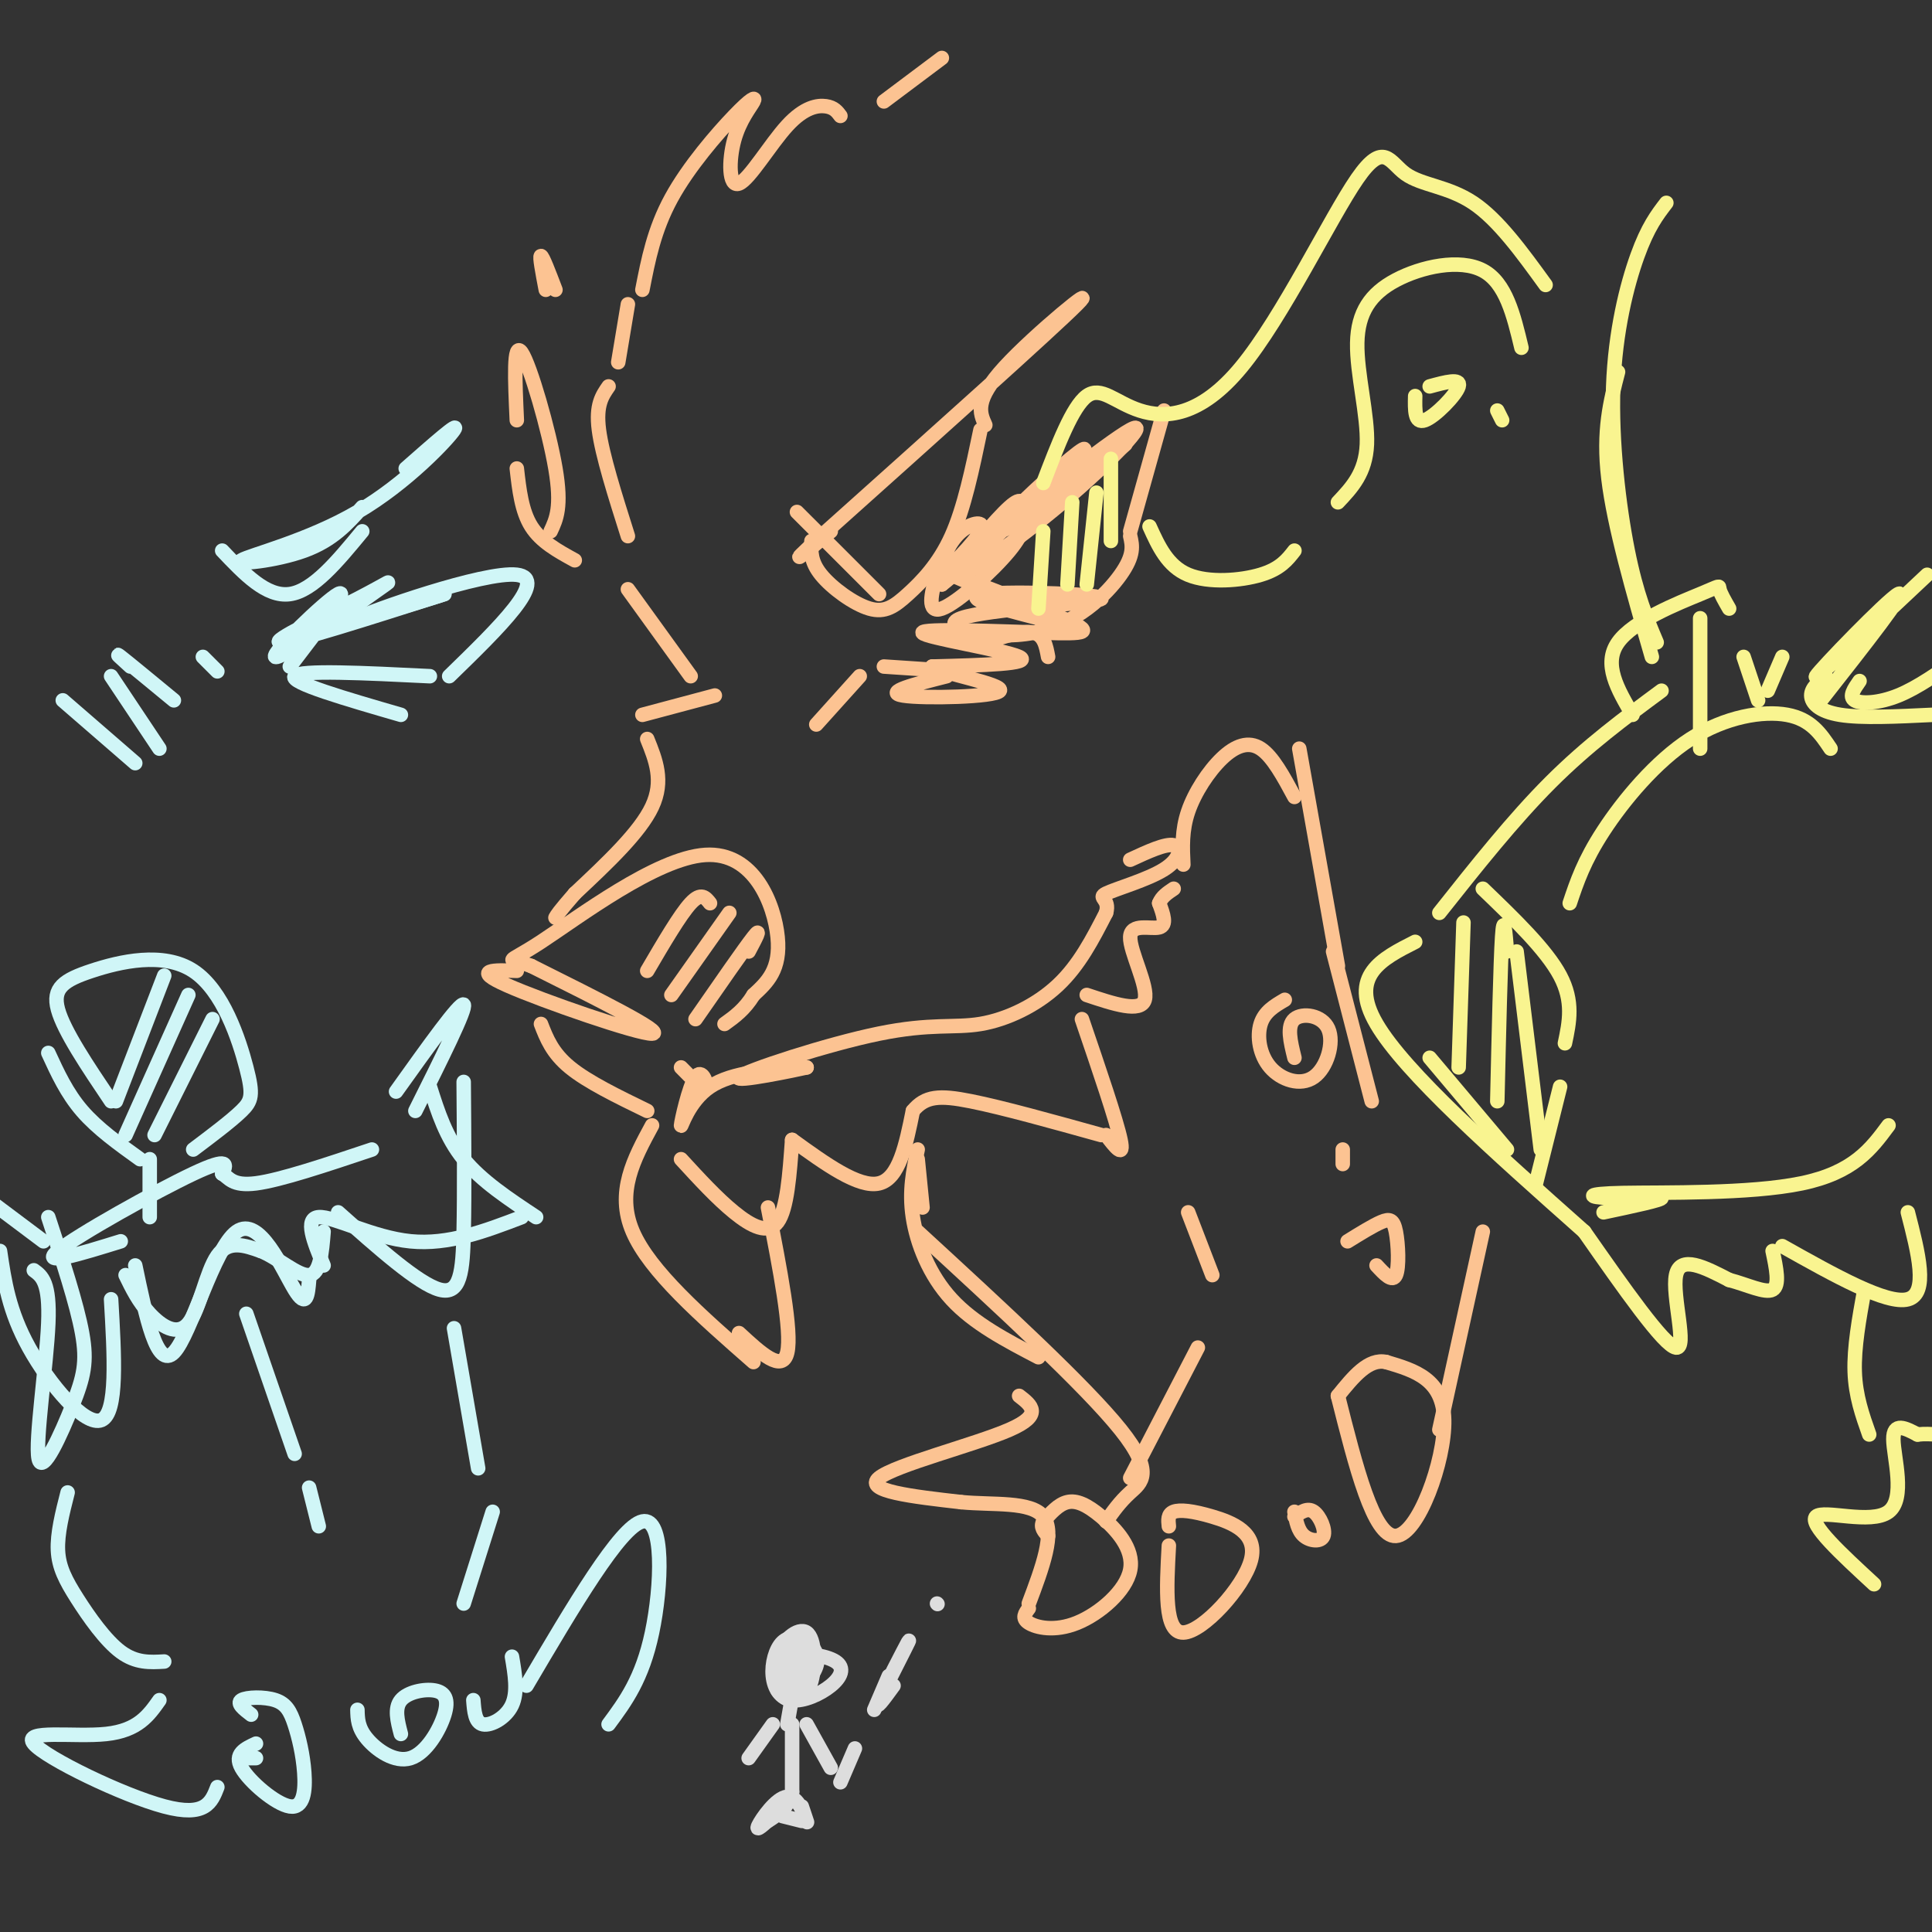 <svg viewBox='0 0 400 400' version='1.1' xmlns='http://www.w3.org/2000/svg' xmlns:xlink='http://www.w3.org/1999/xlink'><rect x="0" y="0" width="400" height="400" fill="#333333" stroke="none"/><g fill='none' stroke='rgb(252,195,146)' stroke-width='3' stroke-linecap='round' stroke-linejoin='round'><path d='M143,140c0.000,0.000 -13.000,-18.000 -13,-18'/><path d='M130,111c-2.667,-8.417 -5.333,-16.833 -6,-22c-0.667,-5.167 0.667,-7.083 2,-9'/><path d='M128,75c0.000,0.000 2.000,-12.000 2,-12'/><path d='M133,60c1.215,-6.235 2.430,-12.471 6,-19c3.570,-6.529 9.495,-13.353 13,-17c3.505,-3.647 4.591,-4.117 4,-3c-0.591,1.117 -2.860,3.821 -4,8c-1.140,4.179 -1.151,9.831 1,9c2.151,-0.831 6.464,-8.147 10,-12c3.536,-3.853 6.296,-4.244 8,-4c1.704,0.244 2.352,1.122 3,2'/><path d='M183,21c0.000,0.000 12.000,-9.000 12,-9'/><path d='M119,116c-3.500,-1.917 -7.000,-3.833 -9,-7c-2.000,-3.167 -2.500,-7.583 -3,-12'/><path d='M107,87c-0.378,-8.289 -0.756,-16.578 1,-14c1.756,2.578 5.644,16.022 7,24c1.356,7.978 0.178,10.489 -1,13'/><path d='M113,60c-0.667,-3.500 -1.333,-7.000 -1,-7c0.333,0.000 1.667,3.500 3,7'/><path d='M169,150c0.000,0.000 9.000,-10.000 9,-10'/><path d='M183,138c7.500,0.500 15.000,1.000 15,1c0.000,0.000 -7.500,-0.500 -15,-1'/><path d='M204,133c3.917,-1.250 7.833,-2.500 10,-2c2.167,0.500 2.583,2.750 3,5'/><path d='M148,144c0.000,0.000 -15.000,4.000 -15,4'/><path d='M134,153c1.750,4.333 3.500,8.667 1,14c-2.500,5.333 -9.250,11.667 -16,18'/><path d='M119,185c-3.333,3.833 -3.667,4.417 -4,5'/><path d='M107,201c-4.733,-0.156 -9.467,-0.311 -2,3c7.467,3.311 27.133,10.089 30,10c2.867,-0.089 -11.067,-7.044 -25,-14'/><path d='M110,200c-5.220,-1.974 -5.770,0.089 2,-5c7.770,-5.089 23.861,-17.332 34,-18c10.139,-0.668 14.325,10.238 15,17c0.675,6.762 -2.163,9.381 -5,12'/><path d='M156,206c-1.833,3.000 -3.917,4.500 -6,6'/><path d='M155,197c1.417,-2.667 2.833,-5.333 1,-3c-1.833,2.333 -6.917,9.667 -12,17'/><path d='M151,189c0.000,0.000 -12.000,17.000 -12,17'/><path d='M147,187c-0.917,-1.167 -1.833,-2.333 -4,0c-2.167,2.333 -5.583,8.167 -9,14'/><path d='M141,221c2.233,2.278 4.466,4.555 5,4c0.534,-0.555 -0.630,-3.943 -2,-2c-1.370,1.943 -2.946,9.215 -3,10c-0.054,0.785 1.413,-4.919 6,-8c4.587,-3.081 12.293,-3.541 20,-4'/><path d='M167,221c-1.556,0.369 -15.444,3.292 -14,2c1.444,-1.292 18.222,-6.800 29,-9c10.778,-2.200 15.556,-1.092 21,-2c5.444,-0.908 11.556,-3.831 16,-8c4.444,-4.169 7.222,-9.585 10,-15'/><path d='M229,189c0.880,-3.013 -1.919,-3.045 0,-4c1.919,-0.955 8.555,-2.834 12,-5c3.445,-2.166 3.699,-4.619 2,-5c-1.699,-0.381 -5.349,1.309 -9,3'/><path d='M112,212c1.167,3.000 2.333,6.000 6,9c3.667,3.000 9.833,6.000 16,9'/><path d='M135,233c-3.750,6.917 -7.500,13.833 -4,22c3.500,8.167 14.250,17.583 25,27'/><path d='M141,240c3.711,4.044 7.422,8.089 11,11c3.578,2.911 7.022,4.689 9,2c1.978,-2.689 2.489,-9.844 3,-17'/><path d='M164,236c6.917,5.000 13.833,10.000 18,9c4.167,-1.000 5.583,-8.000 7,-15'/><path d='M189,230c2.556,-3.089 5.444,-3.311 12,-2c6.556,1.311 16.778,4.156 27,7'/><path d='M229,235c1.917,2.500 3.833,5.000 3,1c-0.833,-4.000 -4.417,-14.500 -8,-25'/><path d='M153,276c4.500,4.167 9.000,8.333 10,4c1.000,-4.333 -1.500,-17.167 -4,-30'/><path d='M225,206c5.589,1.863 11.179,3.726 12,1c0.821,-2.726 -3.125,-10.042 -3,-13c0.125,-2.958 4.321,-1.560 6,-2c1.679,-0.440 0.839,-2.720 0,-5'/><path d='M240,187c0.500,-1.333 1.750,-2.167 3,-3'/><path d='M245,179c-0.173,-3.524 -0.345,-7.048 1,-11c1.345,-3.952 4.208,-8.333 7,-11c2.792,-2.667 5.512,-3.619 8,-2c2.488,1.619 4.744,5.810 7,10'/><path d='M269,155c0.000,0.000 8.000,45.000 8,45'/><path d='M191,250c0.000,0.000 -1.000,-10.000 -1,-10'/><path d='M190,238c-0.911,4.289 -1.822,8.578 -1,14c0.822,5.422 3.378,11.978 8,17c4.622,5.022 11.311,8.511 18,12'/><path d='M190,255c17.400,16.000 34.800,32.000 42,41c7.200,9.000 4.200,11.000 2,13c-2.200,2.000 -3.600,4.000 -5,6'/><path d='M234,306c0.000,0.000 14.000,-27.000 14,-27'/><path d='M251,264c0.000,0.000 -5.000,-13.000 -5,-13'/><path d='M211,289c2.533,1.956 5.067,3.911 -2,7c-7.067,3.089 -23.733,7.311 -27,10c-3.267,2.689 6.867,3.844 17,5'/><path d='M199,311c6.556,0.644 14.444,-0.244 17,3c2.556,3.244 -0.222,10.622 -3,18'/><path d='M213,333c-0.763,1.015 -1.526,2.031 0,3c1.526,0.969 5.340,1.892 10,0c4.660,-1.892 10.167,-6.600 11,-11c0.833,-4.400 -3.006,-8.492 -6,-11c-2.994,-2.508 -5.141,-3.431 -7,-3c-1.859,0.431 -3.429,2.215 -5,4'/><path d='M216,315c-0.667,1.167 0.167,2.083 1,3'/><path d='M242,320c-0.498,9.046 -0.995,18.093 3,18c3.995,-0.093 12.483,-9.324 14,-15c1.517,-5.676 -3.938,-7.797 -8,-9c-4.062,-1.203 -6.732,-1.486 -8,-1c-1.268,0.486 -1.134,1.743 -1,3'/><path d='M268,313c0.357,1.958 0.714,3.917 2,5c1.286,1.083 3.500,1.292 4,0c0.500,-1.292 -0.714,-4.083 -2,-5c-1.286,-0.917 -2.643,0.042 -4,1'/><path d='M277,289c3.689,14.644 7.378,29.289 12,29c4.622,-0.289 10.178,-15.511 10,-24c-0.178,-8.489 -6.089,-10.244 -12,-12'/><path d='M287,282c-3.667,-0.833 -6.833,3.083 -10,7'/><path d='M285,262c1.643,1.780 3.286,3.560 4,2c0.714,-1.560 0.500,-6.458 0,-9c-0.500,-2.542 -1.286,-2.726 -3,-2c-1.714,0.726 -4.357,2.363 -7,4'/><path d='M276,197c0.000,0.000 8.000,31.000 8,31'/><path d='M266,207c-2.106,1.228 -4.212,2.456 -5,5c-0.788,2.544 -0.258,6.403 2,9c2.258,2.597 6.244,3.933 9,2c2.756,-1.933 4.280,-7.136 3,-10c-1.280,-2.864 -5.366,-3.390 -7,-2c-1.634,1.390 -0.817,4.695 0,8'/><path d='M278,238c0.000,0.000 0.000,3.000 0,3'/><path d='M198,116c-2.260,2.235 -4.520,4.470 -3,3c1.520,-1.470 6.821,-6.646 8,-9c1.179,-2.354 -1.765,-1.885 -4,0c-2.235,1.885 -3.763,5.187 -5,9c-1.237,3.813 -2.185,8.138 1,7c3.185,-1.138 10.503,-7.738 14,-12c3.497,-4.262 3.172,-6.186 3,-8c-0.172,-1.814 -0.192,-3.518 -3,-1c-2.808,2.518 -8.404,9.259 -14,16'/><path d='M195,121c3.586,-2.716 19.552,-17.505 26,-24c6.448,-6.495 3.378,-4.695 -4,2c-7.378,6.695 -19.063,18.286 -19,20c0.063,1.714 11.872,-6.448 22,-15c10.128,-8.552 18.573,-17.495 14,-15c-4.573,2.495 -22.164,16.427 -26,20c-3.836,3.573 6.082,-3.214 16,-10'/><path d='M224,99c4.167,-2.833 6.583,-4.917 9,-7'/><path d='M241,85c0.000,0.000 -7.000,25.000 -7,25'/><path d='M234,111c0.447,1.959 0.893,3.919 -2,8c-2.893,4.081 -9.126,10.284 -18,12c-8.874,1.716 -20.389,-1.056 -15,-3c5.389,-1.944 27.682,-3.062 29,-4c1.318,-0.938 -18.338,-1.697 -24,-1c-5.662,0.697 2.669,2.848 11,5'/><path d='M215,128c4.011,1.452 8.538,2.581 3,0c-5.538,-2.581 -21.140,-8.871 -21,-9c0.140,-0.129 16.021,5.902 23,9c6.979,3.098 5.056,3.263 -4,3c-9.056,-0.263 -25.246,-0.956 -25,0c0.246,0.956 16.927,3.559 20,5c3.073,1.441 -7.464,1.721 -18,2'/><path d='M193,138c1.679,1.333 14.875,3.667 14,5c-0.875,1.333 -15.821,1.667 -20,1c-4.179,-0.667 2.411,-2.333 9,-4'/><path d='M165,106c0.000,0.000 17.000,17.000 17,17'/><path d='M168,112c-0.107,2.136 -0.214,4.271 2,7c2.214,2.729 6.748,6.051 10,7c3.252,0.949 5.222,-0.475 8,-3c2.778,-2.525 6.365,-6.150 9,-12c2.635,-5.850 4.317,-13.925 6,-22'/><path d='M204,88c-1.156,-2.556 -2.311,-5.111 4,-12c6.311,-6.889 20.089,-18.111 15,-13c-5.089,5.111 -29.044,26.556 -53,48'/><path d='M170,111c-8.500,7.833 -3.250,3.417 2,-1'/><path d='M298,296c0.000,0.000 9.000,-41.000 9,-41'/></g>
<g fill='none' stroke='rgb(249,244,144)' stroke-width='3' stroke-linecap='round' stroke-linejoin='round'><path d='M345,42c-1.917,2.494 -3.833,4.988 -6,11c-2.167,6.012 -4.583,15.542 -5,27c-0.417,11.458 1.167,24.845 3,34c1.833,9.155 3.917,14.077 6,19'/><path d='M335,77c-1.583,6.083 -3.167,12.167 -2,22c1.167,9.833 5.083,23.417 9,37'/><path d='M344,143c-7.667,5.667 -15.333,11.333 -23,19c-7.667,7.667 -15.333,17.333 -23,27'/><path d='M293,195c-6.917,3.500 -13.833,7.000 -8,17c5.833,10.000 24.417,26.500 43,43'/><path d='M296,219c0.000,0.000 16.000,19.000 16,19'/><path d='M318,245c0.000,0.000 5.000,-20.000 5,-20'/><path d='M324,216c0.917,-4.333 1.833,-8.667 -1,-14c-2.833,-5.333 -9.417,-11.667 -16,-18'/><path d='M314,197c0.000,0.000 5.000,41.000 5,41'/><path d='M312,197c-0.333,-4.083 -0.667,-8.167 -1,-3c-0.333,5.167 -0.667,19.583 -1,34'/><path d='M303,191c0.000,0.000 -1.000,30.000 -1,30'/><path d='M352,128c0.000,0.000 0.000,27.000 0,27'/><path d='M361,136c0.000,0.000 3.000,9.000 3,9'/><path d='M369,136c0.000,0.000 -3.000,7.000 -3,7'/><path d='M338,148c-3.083,-5.262 -6.167,-10.524 -3,-15c3.167,-4.476 12.583,-8.167 17,-10c4.417,-1.833 3.833,-1.810 4,-1c0.167,0.810 1.083,2.405 2,4'/><path d='M325,187c1.464,-4.381 2.929,-8.762 7,-15c4.071,-6.238 10.750,-14.333 18,-19c7.250,-4.667 15.071,-5.905 20,-5c4.929,0.905 6.964,3.952 9,7'/><path d='M332,251c6.142,-1.301 12.284,-2.603 12,-3c-0.284,-0.397 -6.994,0.110 -11,0c-4.006,-0.110 -5.309,-0.837 3,-1c8.309,-0.163 26.231,0.239 37,-2c10.769,-2.239 14.384,-7.120 18,-12'/><path d='M328,255c8.267,11.822 16.533,23.644 19,24c2.467,0.356 -0.867,-10.756 0,-15c0.867,-4.244 5.933,-1.622 11,1'/><path d='M358,265c3.711,0.956 7.489,2.844 9,2c1.511,-0.844 0.756,-4.422 0,-8'/><path d='M369,258c10.833,6.083 21.667,12.167 26,11c4.333,-1.167 2.167,-9.583 0,-18'/><path d='M388,328c-6.768,-6.244 -13.536,-12.488 -12,-14c1.536,-1.512 11.375,1.708 15,-1c3.625,-2.708 1.036,-11.345 1,-15c-0.036,-3.655 2.482,-2.327 5,-1'/><path d='M397,297c1.500,-0.167 2.750,-0.083 4,0'/><path d='M386,267c-1.083,6.000 -2.167,12.000 -2,17c0.167,5.000 1.583,9.000 3,13'/><path d='M377,145c9.156,-11.644 18.311,-23.289 16,-22c-2.311,1.289 -16.089,15.511 -17,17c-0.911,1.489 11.044,-9.756 23,-21'/><path d='M378,140c-1.511,1.244 -3.022,2.489 -3,4c0.022,1.511 1.578,3.289 6,4c4.422,0.711 11.711,0.356 19,0'/><path d='M385,141c-1.133,1.622 -2.267,3.244 -1,4c1.267,0.756 4.933,0.644 9,-1c4.067,-1.644 8.533,-4.822 13,-8'/><path d='M216,110c0.000,0.000 -1.000,16.000 -1,16'/><path d='M222,104c0.000,0.000 -1.000,17.000 -1,17'/><path d='M227,102c0.000,0.000 -2.000,19.000 -2,19'/><path d='M230,95c0.000,0.000 0.000,17.000 0,17'/><path d='M216,100c3.016,-7.907 6.031,-15.814 9,-18c2.969,-2.186 5.890,1.350 11,3c5.110,1.650 12.408,1.415 21,-9c8.592,-10.415 18.478,-31.008 24,-39c5.522,-7.992 6.679,-3.382 10,-1c3.321,2.382 8.806,2.538 14,6c5.194,3.462 10.097,10.231 15,17'/><path d='M315,72c-1.611,-6.743 -3.222,-13.486 -8,-16c-4.778,-2.514 -12.724,-0.797 -18,2c-5.276,2.797 -7.882,6.676 -8,13c-0.118,6.324 2.252,15.093 2,21c-0.252,5.907 -3.126,8.954 -6,12'/><path d='M268,114c-1.467,1.889 -2.933,3.778 -7,5c-4.067,1.222 -10.733,1.778 -15,0c-4.267,-1.778 -6.133,-5.889 -8,-10'/><path d='M293,82c-0.067,2.889 -0.133,5.778 2,5c2.133,-0.778 6.467,-5.222 7,-7c0.533,-1.778 -2.733,-0.889 -6,0'/><path d='M310,85c0.000,0.000 1.000,2.000 1,2'/></g>
<g fill='none' stroke='rgb(208,246,247)' stroke-width='3' stroke-linecap='round' stroke-linejoin='round'><path d='M10,218c1.917,4.167 3.833,8.333 7,12c3.167,3.667 7.583,6.833 12,10'/><path d='M23,228c-4.892,-7.271 -9.784,-14.542 -11,-19c-1.216,-4.458 1.243,-6.103 7,-8c5.757,-1.897 14.811,-4.044 21,0c6.189,4.044 9.512,14.281 11,20c1.488,5.719 1.139,6.920 -1,9c-2.139,2.080 -6.070,5.040 -10,8'/><path d='M44,211c0.000,0.000 -12.000,24.000 -12,24'/><path d='M39,206c0.000,0.000 -13.000,29.000 -13,29'/><path d='M34,202c0.000,0.000 -10.000,26.000 -10,26'/><path d='M31,240c0.000,0.000 0.000,12.000 0,12'/><path d='M25,257c-8.467,2.622 -16.933,5.244 -13,2c3.933,-3.244 20.267,-12.356 28,-16c7.733,-3.644 6.867,-1.822 6,0'/><path d='M46,243c1.422,0.756 1.978,2.644 7,2c5.022,-0.644 14.511,-3.822 24,-7'/><path d='M86,230c5.333,-10.667 10.667,-21.333 10,-22c-0.667,-0.667 -7.333,8.667 -14,18'/><path d='M9,257c0.000,0.000 -12.000,-9.000 -12,-9'/><path d='M0,259c0.911,6.222 1.822,12.444 6,20c4.178,7.556 11.622,16.444 15,15c3.378,-1.444 2.689,-13.222 2,-25'/><path d='M26,264c1.333,2.744 2.667,5.488 5,8c2.333,2.512 5.667,4.792 8,2c2.333,-2.792 3.667,-10.655 6,-14c2.333,-3.345 5.667,-2.173 9,-1'/><path d='M54,259c3.489,1.356 7.711,5.244 10,5c2.289,-0.244 2.644,-4.622 3,-9'/><path d='M70,251c8.311,7.400 16.622,14.800 21,16c4.378,1.200 4.822,-3.800 5,-12c0.178,-8.200 0.089,-19.600 0,-31'/><path d='M33,352c-2.214,3.143 -4.429,6.286 -11,7c-6.571,0.714 -17.500,-1.000 -15,2c2.500,3.000 18.429,10.714 27,13c8.571,2.286 9.786,-0.857 11,-4'/><path d='M51,364c0.000,0.000 2.000,0.000 2,0'/><path d='M10,252c2.952,8.984 5.904,17.968 7,24c1.096,6.032 0.335,9.112 -2,15c-2.335,5.888 -6.244,14.585 -7,11c-0.756,-3.585 1.641,-19.453 2,-28c0.359,-8.547 -1.321,-9.774 -3,-11'/><path d='M28,262c2.250,10.804 4.500,21.607 8,18c3.500,-3.607 8.250,-21.625 13,-25c4.750,-3.375 9.500,7.893 12,12c2.500,4.107 2.750,1.054 3,-2'/><path d='M67,262c-2.022,-4.889 -4.044,-9.778 -1,-10c3.044,-0.222 11.156,4.222 19,5c7.844,0.778 15.422,-2.111 23,-5'/><path d='M111,252c-5.667,-3.750 -11.333,-7.500 -15,-12c-3.667,-4.500 -5.333,-9.750 -7,-15'/><path d='M109,349c9.711,-16.489 19.422,-32.978 24,-34c4.578,-1.022 4.022,13.422 2,23c-2.022,9.578 -5.511,14.289 -9,19'/><path d='M53,361c-2.298,1.066 -4.595,2.131 -3,5c1.595,2.869 7.083,7.541 10,8c2.917,0.459 3.262,-3.294 3,-7c-0.262,-3.706 -1.132,-7.364 -2,-10c-0.868,-2.636 -1.734,-4.248 -4,-5c-2.266,-0.752 -5.933,-0.643 -7,0c-1.067,0.643 0.467,1.822 2,3'/><path d='M74,354c0.040,1.852 0.079,3.703 2,6c1.921,2.297 5.722,5.038 9,4c3.278,-1.038 6.033,-5.856 7,-9c0.967,-3.144 0.145,-4.616 -2,-5c-2.145,-0.384 -5.613,0.319 -7,2c-1.387,1.681 -0.694,4.341 0,7'/><path d='M98,352c0.178,2.333 0.356,4.667 2,5c1.644,0.333 4.756,-1.333 6,-4c1.244,-2.667 0.622,-6.333 0,-10'/><path d='M94,275c0.000,0.000 5.000,29.000 5,29'/><path d='M102,313c0.000,0.000 -6.000,19.000 -6,19'/><path d='M14,309c-1.083,4.256 -2.167,8.512 -2,12c0.167,3.488 1.583,6.208 4,10c2.417,3.792 5.833,8.655 9,11c3.167,2.345 6.083,2.173 9,2'/><path d='M51,272c0.000,0.000 10.000,29.000 10,29'/><path d='M64,308c0.000,0.000 2.000,8.000 2,8'/><path d='M13,145c0.000,0.000 15.000,13.000 15,13'/><path d='M23,140c0.000,0.000 10.000,15.000 10,15'/><path d='M27,138c-1.750,-1.583 -3.500,-3.167 -2,-2c1.500,1.167 6.250,5.083 11,9'/><path d='M42,136c0.000,0.000 3.000,3.000 3,3'/><path d='M60,138c6.281,-8.191 12.562,-16.382 10,-15c-2.562,1.382 -13.968,12.337 -13,13c0.968,0.663 14.311,-8.967 20,-13c5.689,-4.033 3.724,-2.471 -3,1c-6.724,3.471 -18.207,8.849 -16,9c2.207,0.151 18.103,-4.924 34,-10'/><path d='M92,123c-0.940,0.369 -20.292,6.292 -18,5c2.292,-1.292 26.226,-9.798 33,-9c6.774,0.798 -3.613,10.899 -14,21'/><path d='M89,140c-13.500,-0.667 -27.000,-1.333 -28,0c-1.000,1.333 10.500,4.667 22,8'/><path d='M46,114c4.583,4.833 9.167,9.667 14,9c4.833,-0.667 9.917,-6.833 15,-13'/><path d='M75,105c-3.048,3.423 -6.096,6.845 -12,9c-5.904,2.155 -14.665,3.041 -13,2c1.665,-1.041 13.756,-4.011 24,-10c10.244,-5.989 18.641,-14.997 20,-17c1.359,-2.003 -4.321,2.998 -10,8'/></g>
<g fill='none' stroke='rgb(221,221,221)' stroke-width='3' stroke-linecap='round' stroke-linejoin='round'><path d='M161,350c0.838,0.971 1.676,1.942 3,2c1.324,0.058 3.134,-0.796 4,-4c0.866,-3.204 0.789,-8.757 -1,-10c-1.789,-1.243 -5.291,1.825 -6,5c-0.709,3.175 1.376,6.456 3,6c1.624,-0.456 2.786,-4.648 3,-7c0.214,-2.352 -0.519,-2.864 -2,-2c-1.481,0.864 -3.709,3.104 -4,5c-0.291,1.896 1.354,3.448 3,5'/><path d='M164,350c1.648,-0.080 4.267,-2.779 5,-5c0.733,-2.221 -0.422,-3.965 -2,-5c-1.578,-1.035 -3.581,-1.362 -5,0c-1.419,1.362 -2.255,4.413 -2,7c0.255,2.587 1.601,4.710 4,5c2.399,0.290 5.850,-1.254 8,-3c2.150,-1.746 2.999,-3.695 1,-5c-1.999,-1.305 -6.846,-1.967 -9,-1c-2.154,0.967 -1.615,3.562 -1,4c0.615,0.438 1.308,-1.281 2,-3'/><path d='M165,344c0.000,1.667 -1.000,7.333 -2,13'/><path d='M164,357c0.000,0.000 0.000,14.000 0,14'/><path d='M164,371c-0.833,3.333 -2.917,4.667 -5,6'/><path d='M162,376c0.000,0.000 4.000,1.000 4,1'/><path d='M166,374c0.679,2.024 1.357,4.048 1,3c-0.357,-1.048 -1.750,-5.167 -4,-5c-2.250,0.167 -5.357,4.619 -6,6c-0.643,1.381 1.179,-0.310 3,-2'/><path d='M167,357c0.000,0.000 5.000,9.000 5,9'/><path d='M160,357c0.000,0.000 -5.000,7.000 -5,7'/><path d='M174,369c0.000,0.000 3.000,-7.000 3,-7'/><path d='M181,354c0.000,0.000 3.000,-7.000 3,-7'/><path d='M185,349c-2.022,2.778 -4.044,5.556 -3,3c1.044,-2.556 5.156,-10.444 6,-12c0.844,-1.556 -1.578,3.222 -4,8'/><path d='M194,332c0.000,0.000 0.100,0.100 0.1,0.1'/></g>
</svg>